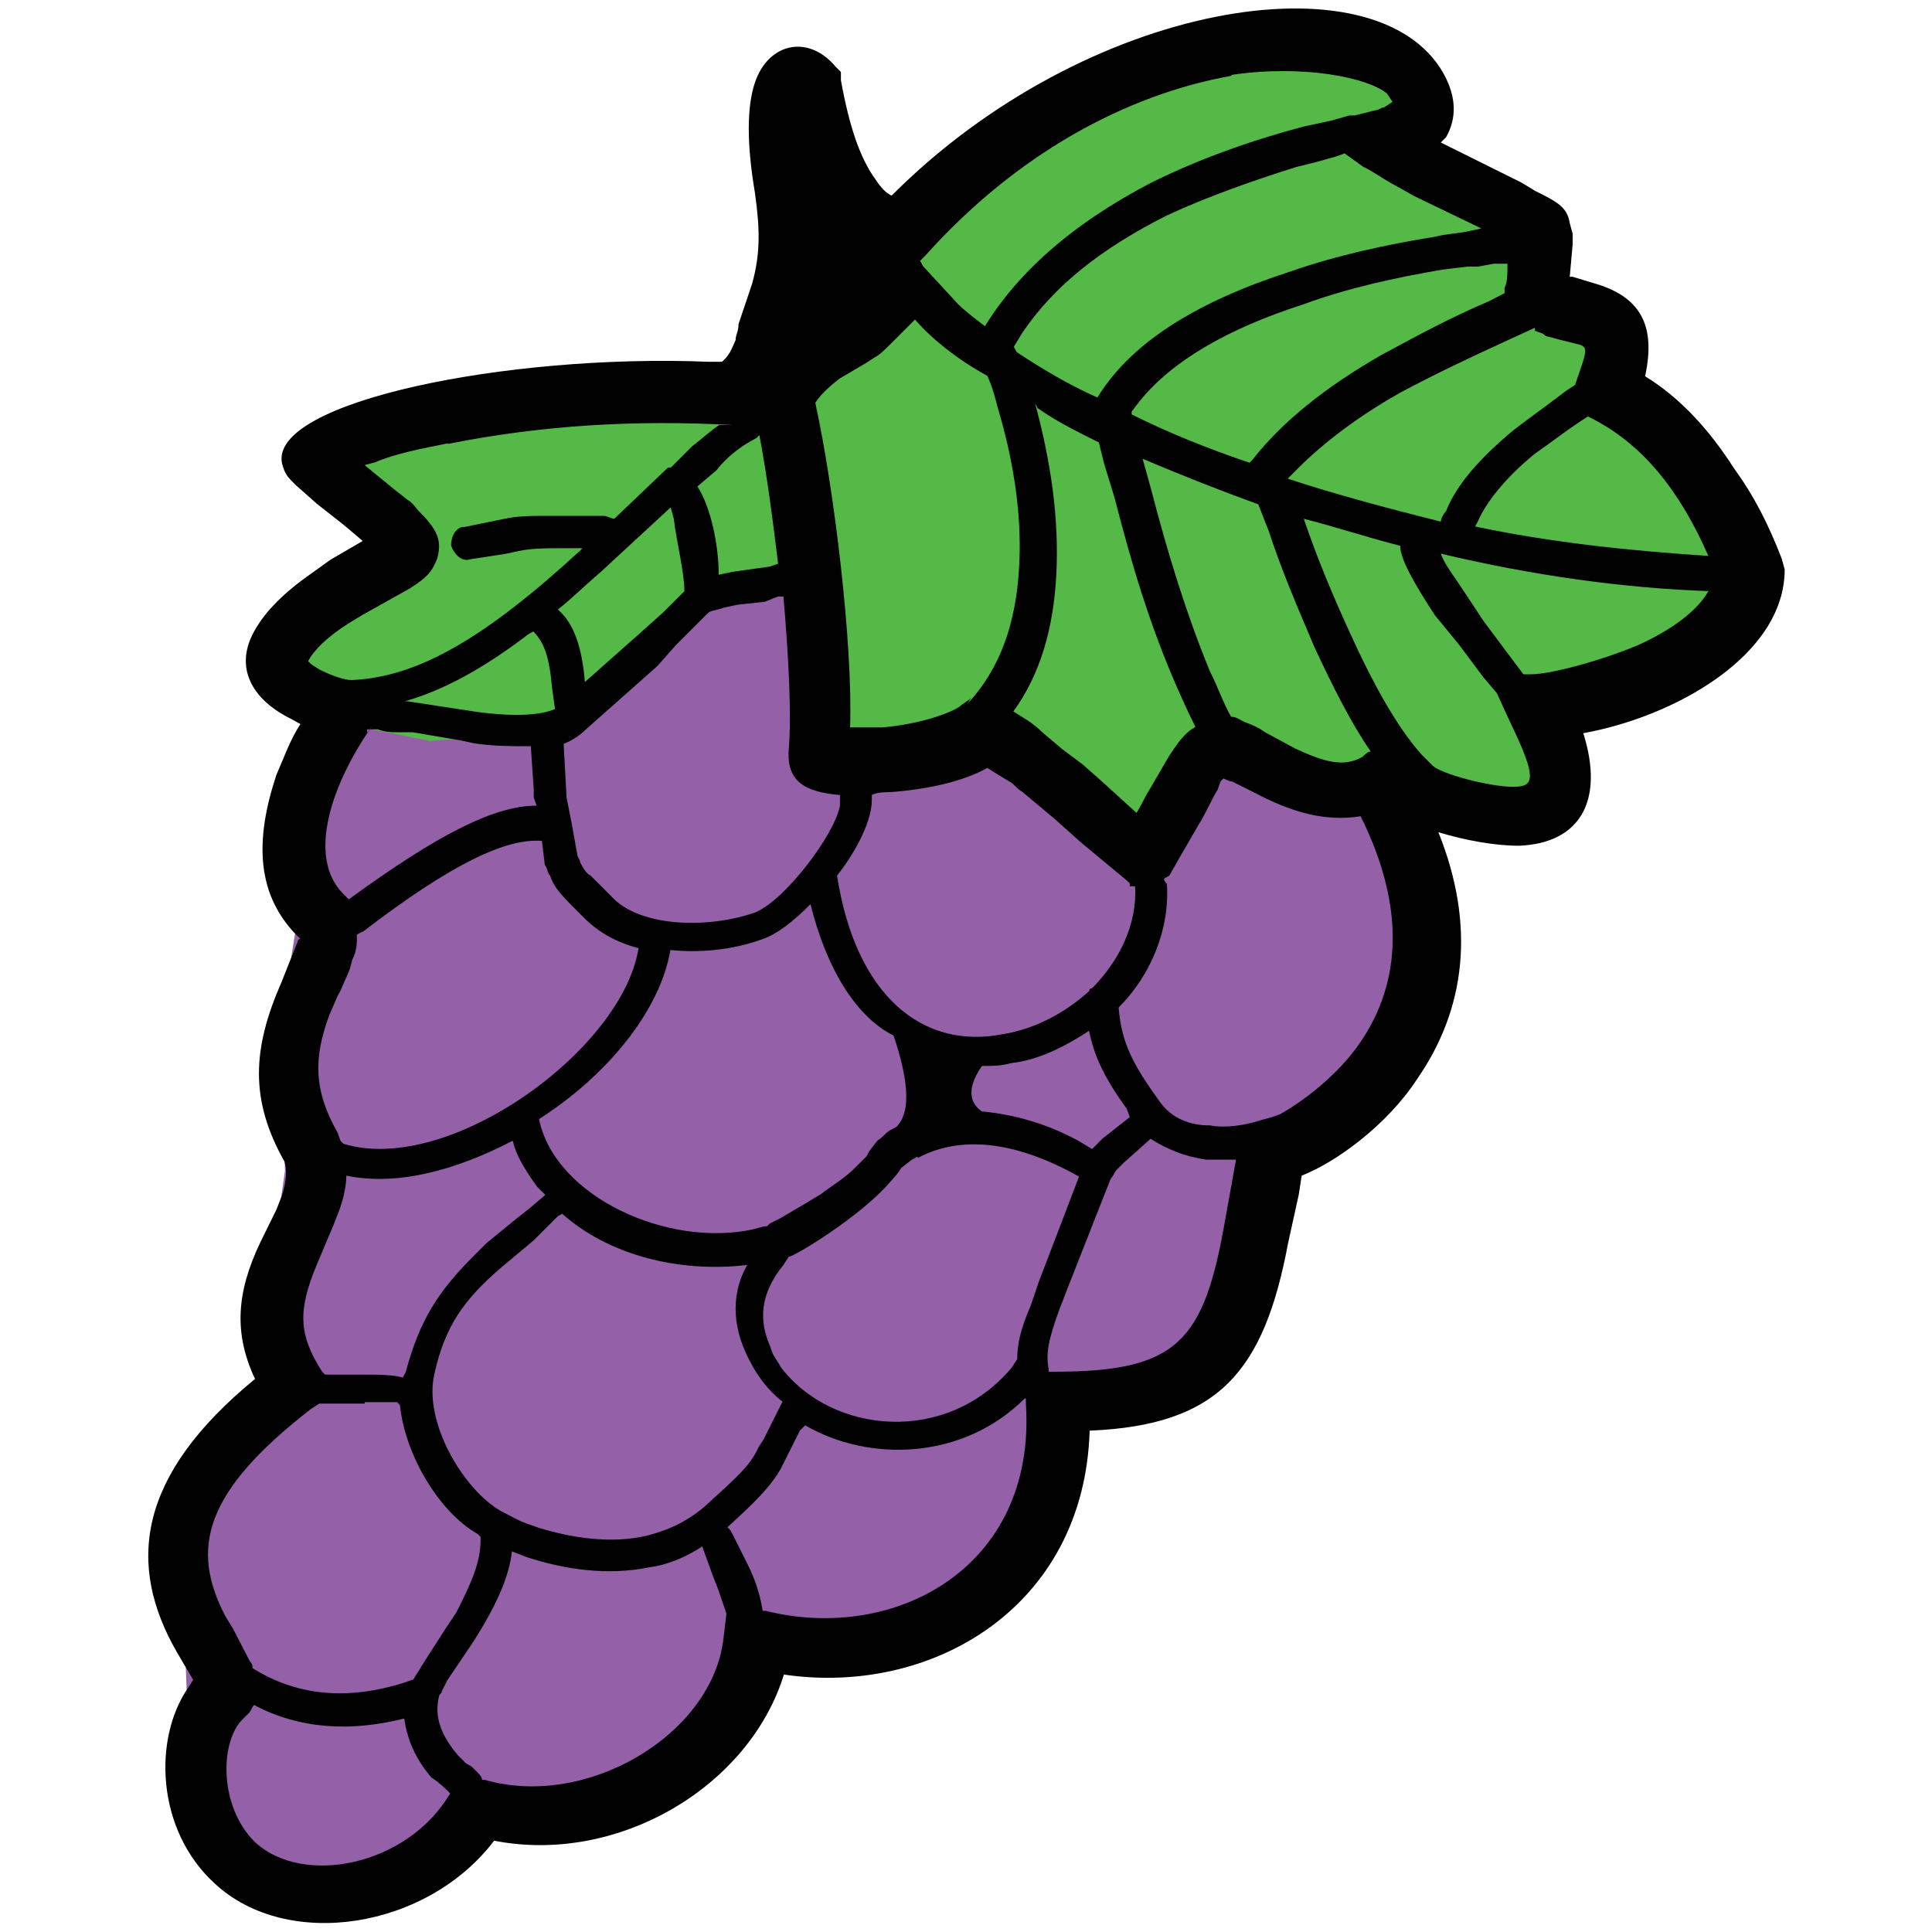 <?xml version="1.0" encoding="UTF-8"?><svg id="Layer_1" xmlns="http://www.w3.org/2000/svg" viewBox="0 0 40 40"><defs><style>.cls-1{fill:#9461a9;}.cls-2{fill:#010101;}.cls-3{fill:#55b948;}</style></defs><path class="cls-1" d="M16.05,11.96l-1.39.33-2.83,1.5-2.33.89-2.22.06-.72.83-.33,3-.33,2.06-.06,1.72.06,1.89-.39,2.72.06,1.89-1.56,1.94-.22,2.22.11,2.94.56,2.33,2.39.83,2.44-1.11,2.11-.5,3.5-2.06.72-1.5c2.11-.11,3.61-.5,4.55-1.11.94-.67,1.56-1.78,1.83-3.33l2.94-1.89.83-1.61.89-2.22,1.94-1.72.72-2.61-.28-2.78-2.33-2.33-10.66-2.39Z"/><path class="cls-3" d="M26.71.9l2.17,1.06,2.22,2.56.83,1.67,1.5,1.72,3.05,3.83-1.89,1.83-2.5,1.56-.61,1.83-2.61-1.22-.44.94-2.61-.94-1.56,1.22h-1.33l-1.33-1.33-1.61-.28-1.89.39-.89-.72-.17-3.33-.44-3.05.61-2.28.61-.17,4.94-4.22,3.94-1.06ZM15.72,7.9l.56,1.39.22,2.78-1.72.33-1.72,1.44-1.94,1.33-2.22.17-1.94-.39.11-.5-1.06-.61.17-1.06,2-1.11-.28-1.33-1-1.17,3.17-.94,4.22.11,1.44-.44h0Z"/><path class="cls-2" d="M29.88,1.51c.28.5.28.94.06,1.33l-.11.11,1.67.83.28.17c.44.22.67.33.72.67l.06.22v.22l-.06.67h.06l.56.17c.83.28,1.17.83.94,1.89.72.44,1.33,1.11,1.83,1.89.44.61.72,1.17,1,1.89l.06.22c0,1.78-2.28,3.05-4.17,3.39.44,1.39-.06,2.28-1.33,2.33-.5,0-1.11-.11-1.67-.28.78,1.94.56,3.67-.44,5.11-.61.94-1.67,1.72-2.39,2l-.06.39-.22,1c-.5,2.67-1.44,3.78-4.11,3.89-.11,3.67-3.28,5.5-6.33,5.05-.72,2.33-3.44,3.94-6,3.44-1.39,1.83-4.28,2.28-5.78.89-1.22-1.11-1.28-3-.56-4.05l.11-.17-.33-.56c-1.06-1.83-.83-3.67,1.61-5.67-.44-.94-.39-1.78.11-2.83l.33-.67.11-.28c.11-.33.11-.56.06-.72-.72-1.28-.67-2.33-.06-3.72l.33-.83s0-.06.06-.06c-.94-.89-.94-2.06-.5-3.39.17-.39.28-.72.5-1.06l-.11-.06-.11-.06c-.78-.39-1.17-1.06-.72-1.83.22-.39.61-.78,1.17-1.17l.39-.28.67-.39-.39-.33-.56-.44-.44-.39c-.17-.17-.22-.22-.28-.44-.28-1.28,4.67-2.28,8.83-2.11h.28l.06-.06c.11-.11.17-.28.22-.39,0-.11.06-.17.06-.33l.28-.83c.17-.61.17-1.11.06-1.89-.17-1-.17-1.78,0-2.28.28-.83,1.11-1,1.67-.33l.11.11v.17c.17.94.39,1.61.72,2.06.11.17.22.28.33.33C22.49.01,28.49-.93,29.88,1.51h0ZM5.27,35.29h0c-.06.06-.06.11-.11.17l-.17.17c-.44.5-.44,1.78.28,2.5,1,.94,3.17.5,4.05-1h0c-.11-.11-.22-.22-.39-.33-.33-.39-.5-.78-.56-1.22-1.11.28-2.17.22-3.11-.28h0ZM14.55,32.01c-.33.22-.72.39-1.11.44-.83.17-1.72.06-2.56-.22l-.28-.11c-.06.5-.28,1-.61,1.56l-.17.28-.56.83-.11.22c0,.06-.06.06-.06.11-.11.44.06.83.39,1.22.06.06.11.11.17.17l.11.06.11.11c.06.06.11.11.11.17h.06c2.11.61,4.72-.94,4.94-2.94l.06-.5c-.06-.17-.11-.33-.17-.5l-.11-.28-.22-.61ZM7.55,29.06h-.94l-.17.11c-2.22,1.72-2.5,2.89-1.78,4.28l.17.28.17.33.17.33c.06.06.06.11.06.17l-.06-.06c.94.61,2,.72,3.22.33l.17-.06c.06-.11.11-.17.17-.28l.5-.78.22-.33c.28-.56.5-1,.5-1.5v-.06l-.06-.06c-.78-.44-1.5-1.61-1.61-2.67l-.06-.06c-.11,0-.33,0-.67,0h0ZM21.22,28.95c-1.28,1.28-3.22,1.33-4.55.56l-.11.11-.28.56-.11.22c-.22.39-.56.72-1.11,1.22l.06.06.06.11.28.56c.17.33.28.67.33,1h.06c2.67.67,5.61-.89,5.39-4.28v-.11h0ZM11.66,25.12l-.11.06-.33.33-.17.17-.67.56c-.78.67-1.17,1.22-1.39,2.22-.22,1,.61,2.39,1.39,2.83l.33.17c.11.06.28.11.44.17.72.22,1.5.33,2.22.17.44-.11.83-.28,1.22-.61.61-.56.94-.83,1.11-1.22l.11-.17.39-.78c-.28-.22-.5-.5-.67-.83-.33-.61-.44-1.33-.06-2-1.44.17-2.89-.22-3.83-1.06h0ZM18.99,23.95l-.11.06-.22.17c-.06.11-.17.22-.22.28-.61.72-2,1.56-2.11,1.56h0l-.11.17c-.5.61-.5,1.17-.28,1.67l.06.17c.06.11.11.17.17.28,1.06,1.39,3.44,1.61,4.78,0l.11-.17c0-.28.06-.61.28-1.11l.17-.5.83-2.17c-1.39-.78-2.5-.83-3.33-.39h0ZM10.61,23.62c-1.17.61-2.39.94-3.44.72,0,.22-.06.5-.17.78l-.11.28-.33.78c-.39.94-.39,1.44.11,2.22l.06.06h.72c.39,0,.67,0,.89.06l.06-.11c.28-1.06.67-1.67,1.39-2.39l.28-.28.61-.5.28-.22.33-.28-.17-.17c-.28-.39-.44-.67-.5-.94h0ZM23.83,23.57l-.56.5-.06.06-.11.11-.06.11c-.06.06-.06.11-.11.22l-.11.28-.72,1.83-.17.44c-.22.61-.28.89-.22,1.22v.06h.11c2.56,0,3.11-.61,3.55-3.17l.22-1.22h-.61c-.44-.06-.83-.22-1.17-.44h0ZM16.77,18.73c-.33.33-.67.61-1,.72-.61.22-1.28.28-1.89.22-.22,1.28-1.33,2.61-2.72,3.5.33,1.61,2.67,2.67,4.44,2.28l.22-.06h.06l.06-.06.22-.11.56-.33.28-.17c.22-.17.5-.33.72-.56l.22-.22.06-.11.17-.22c.11-.06.17-.17.28-.22l.11-.06c.33-.33.22-1.06-.06-1.89-.78-.39-1.39-1.39-1.72-2.72h0ZM22.55,21.34c-.5.33-1.06.61-1.61.67-.22.06-.39.06-.61.06-.39.56-.17.83,0,.94h0c.61.06,1.28.22,2,.61l.28.17.11-.11.11-.11.56-.44-.06-.17c-.44-.61-.67-1.06-.78-1.61h0ZM7.5,19.29l-.11.06c0,.17,0,.28-.06.44-.06.11-.06.22-.11.33l-.17.39-.06.11-.17.39c-.33.89-.33,1.56.17,2.44l.06.17.06.06c2.17.67,5.78-1.94,6.11-4.05-.44-.11-.83-.33-1.11-.61l-.28-.28c-.28-.28-.39-.44-.44-.61-.06-.06-.06-.17-.11-.22l-.06-.5c-.72-.06-1.83.44-3.72,1.89h0ZM25.33,16.12l-.06.06-.06.17c-.11.17-.22.44-.39.72l-.39.67-.22.39-.11.06c0,.06.06.11.06.11.06.94-.33,1.89-1,2.56.06.72.28,1.17.89,2,.22.28.56.44,1,.44.33.06.72,0,1.06-.11l.22-.06.17-.06h0c.5-.28,1.22-.83,1.67-1.5.83-1.22.94-2.78,0-4.67-.72.11-1.39-.06-2.22-.5l-.44-.22s-.06,0-.17-.06h0ZM20.44,15.9c-.5.28-1.22.44-2,.5-.11,0-.28,0-.39.06v.11c0,.39-.28,1-.72,1.56h0c.39,2.5,1.78,3.61,3.44,3.28.67-.11,1.28-.44,1.78-.89,0,0,0-.06.06-.06.56-.56.94-1.33.89-2.11h-.11v-.06l-.06-.06-.94-.78-.56-.5-.67-.56c-.11-.06-.17-.17-.28-.22l-.28-.17-.17-.11ZM16.22,12.35h-.11l-.28.11-.56.06-.28.06c-.17.06-.28.06-.33.11l-.44.44-.22.22-.39.44-1.5,1.33c-.11.11-.28.22-.44.28l.06,1.11.11.56.11.61c0,.06.06.11.06.17.06.11.11.22.22.28l.11.11.33.33c.56.61,1.94.67,2.94.33.61-.22,1.67-1.61,1.78-2.22v-.22c-.72-.06-1.11-.28-1.06-.94.06-.72,0-1.89-.11-3.17h0ZM7.61,15.18l.11-.17c-.83,1.17-1.39,2.72-.61,3.5l.11.11c1.83-1.33,3-1.94,3.89-1.94l-.06-.17v-.17l-.06-.89c-.39,0-.78,0-1.17-.06l-.28-.06-1-.17h-.33c-.11,0-.22,0-.39-.06h-.22v.06ZM21.49,8.46l-.06-.11c.33,1.22.5,2.39.44,3.55-.06,1.11-.33,2.06-.89,2.83.17.11.39.22.61.44l.39.33.44.33.44.39.67.61c.11-.17.17-.33.28-.5l.39-.67c.11-.17.22-.33.33-.44.06-.06.11-.11.22-.17l.11.22c-.17-.33-.33-.67-.5-1.06-.56-1.28-.94-2.56-1.28-3.89l-.22-.72-.11-.44c-.44-.22-.89-.44-1.28-.72h0ZM26.99,10.73h0c.28.83.61,1.61.94,2.33.5,1.11,1,2,1.5,2.56l.06.06c.06.06.11.11.17.17.17.17,1.17.44,1.67.44.44,0,.5-.17-.06-1.33l-.28-.61-.28-.33-.5-.67-.5-.61c-.44-.67-.72-1.17-.72-1.44-.67-.17-1.33-.39-2-.56h0ZM23.66,9.51l.17.61c.33,1.28.72,2.56,1.22,3.78.17.33.28.67.44.94.11,0,.17.06.28.11.17.06.28.11.44.22l.61.33c.61.28,1,.39,1.39.17h0c.06-.06.11-.11.17-.11-.39-.56-.78-1.33-1.17-2.17-.33-.78-.67-1.56-.94-2.39l-.22-.56c-.78-.28-1.61-.61-2.39-.94h0ZM18.94,6.62h0c-.06.06-.17.17-.22.22l-.28.28c-.11.11-.22.22-.33.28l-.17.11-.56.33c-.22.17-.39.33-.5.5.39,1.78.78,5,.72,6.72h.67c.72-.06,1.39-.28,1.61-.44.06-.06.17-.11.22-.17l-.06.11c.67-.72,1-1.67,1.06-2.83.06-1.06-.11-2.17-.44-3.28-.06-.22-.11-.44-.22-.67-.61-.33-1.17-.78-1.5-1.17h0ZM11.05,13.07l-.11.06c-.94.72-1.78,1.17-2.56,1.39h.06l1.44.22c.83.11,1.33.06,1.61-.06l-.06-.44c-.06-.67-.17-.94-.39-1.17h0ZM13.88,10.51l-1.44,1.33c-.33.28-.61.56-.89.78.33.28.5.78.56,1.5l1.06-.94.56-.5.44-.44c0-.39-.17-1.06-.22-1.5l-.06-.22ZM9.27,9.18c-.56.11-1.11.22-1.5.39l-.22.06.61.5.28.22c.11.06.17.17.22.22.39.39.5.61.39,1-.11.28-.22.39-.56.61l-1,.56-.28.17c-.44.28-.72.56-.83.78l.06.06.17.11c.22.11.5.22.67.22,1.39-.06,2.78-.89,4.72-2.67l.06-.06h-.33c-.44,0-.72,0-1,.06l-.28.06-.72.11c-.17.06-.33-.11-.39-.28,0-.17.06-.33.22-.39h.06l.83-.17c.28-.06.56-.06.94-.06h1.11c.06,0,.17.06.22.06l1.11-1.06h.06l.44-.44c.22-.17.39-.33.56-.44h.28c-2-.11-3.94,0-5.89.39h0ZM29.83,11.46c.06.17.17.33.33.56l.22.33.33.5.5.67.33.44h.17c.39,0,1.44-.28,2.22-.61.72-.33,1.22-.72,1.44-1.11h.06c-1.83-.06-3.72-.33-5.61-.78h0ZM15.72,9.01l-.06.06c-.33.17-.61.39-.83.67l-.39.33c.28.44.44,1.22.44,1.83l.28-.06.78-.11.17-.06c-.11-.89-.22-1.78-.39-2.67h0ZM32.88,8.62l-.17.11c-.33.22-.61.44-.94.67-.61.5-1,1-1.17,1.39l-.06.11c1.56.33,3.17.5,4.83.61-.56-1.28-1.33-2.33-2.5-2.89h0ZM31.77,6.79h0l-.61.28c-.72.33-1.44.67-2.17,1.06-.89.5-1.61,1.06-2.11,1.56l-.22.22c1,.33,2.06.61,3.17.89,0-.06.06-.17.11-.22.22-.56.72-1.11,1.39-1.67.22-.17.44-.33.67-.5l.44-.33.17-.11.17-.5c.06-.22.06-.28-.06-.33l-.44-.11-.22-.06s-.06,0-.11-.06l-.17-.06v-.06ZM31.21,5.46h-.28l-.33.06h-.22l-.5.06c-1,.17-2,.39-2.89.72-1.56.5-2.72,1.17-3.39,2l-.17.22v.06c.78.39,1.61.72,2.44,1l.06-.06c.61-.78,1.5-1.5,2.67-2.17.72-.39,1.44-.78,2.22-1.11l.33-.17h0v-.11c.06-.11.06-.28.06-.5h0ZM27.83,3.18l-.17.06-.39.11-.44.11c-.89.28-1.83.61-2.67,1-1.33.67-2.33,1.44-3,2.44l-.17.28.06.11c.5.33,1.06.67,1.67.94.72-1.17,2.11-2,4-2.61.94-.33,2-.56,3-.72.22-.06.44-.06.67-.11l.28-.06-1.39-.67-.39-.22c-.22-.11-.44-.28-.67-.39l-.39-.28ZM25.49,1.57c-2.17.39-4.44,1.61-6.33,3.72l-.11.11h0l.06.11.72.78h0c.17.17.39.33.61.5l-.17.17c.72-1.28,1.94-2.33,3.55-3.17,1-.5,2.11-.89,3.17-1.17h0l.28-.06.28-.06.39-.11h.11l.44-.11c.06,0,.11-.06.17-.06l.17-.11h0l-.11-.17c-.39-.33-1.72-.61-3.22-.39h0Z"/></svg>